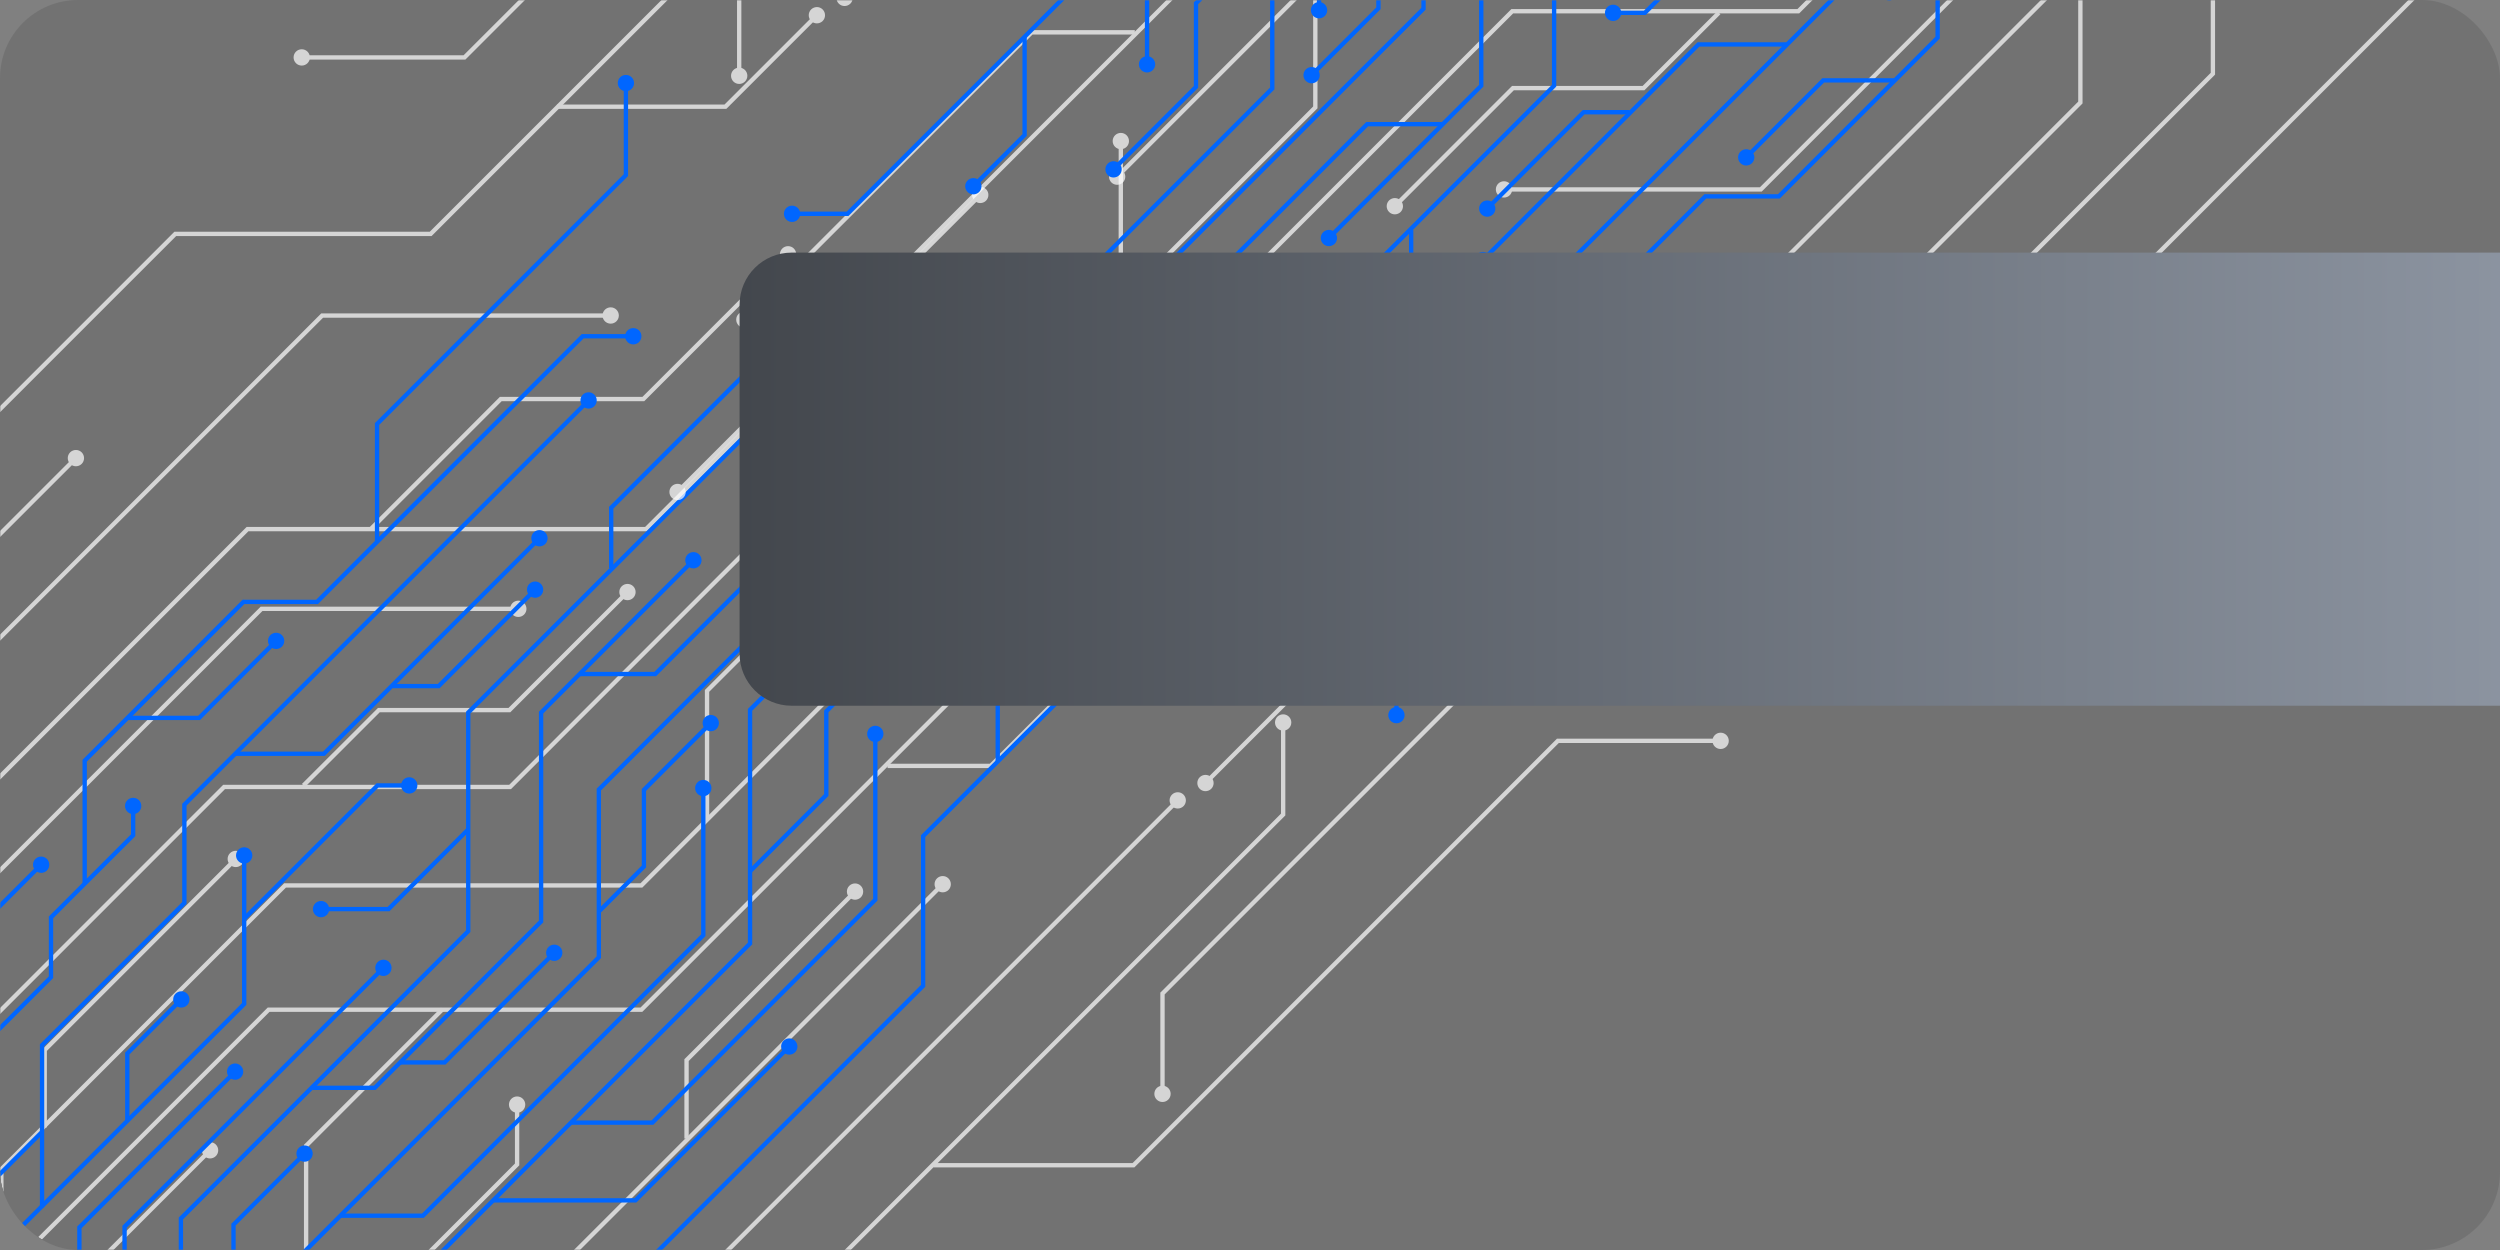 <?xml version="1.0" encoding="UTF-8"?> <svg xmlns="http://www.w3.org/2000/svg" width="960" height="480" viewBox="0 0 960 480" fill="none"><rect x="0" y="0" width="960" height="480" fill="#808080" stroke="none"/><g clip-path="url(#clip0_284_851)"><rect width="960" height="480" rx="30" fill="#3F3F3F" fill-opacity="0.2"></rect><mask id="mask0_284_851" style="mask-type:luminance" maskUnits="userSpaceOnUse" x="0" y="0" width="960" height="480"><path d="M960 0H0V480H960V0Z" fill="white"></path></mask><g mask="url(#mask0_284_851)"><g style="mix-blend-mode:screen" opacity="0.7"><path d="M375.933 74.148L247.733 202.332L94.7 202.348L-27.934 324.965V327.332L95.383 204.015L248.433 203.998L377.1 75.332L375.933 74.148Z" fill="white"></path><path d="M374.2 72.633C375.416 71.416 377.4 71.416 378.633 72.633C379.85 73.85 379.85 75.833 378.633 77.067C377.416 78.283 375.433 78.283 374.2 77.067C372.983 75.85 372.983 73.867 374.2 72.633Z" fill="white"></path><path d="M363.333 133.566L195.533 301.366H85.7L-27.934 415V417.35L86.383 303.033H196.216L364.5 134.75L363.333 133.566Z" fill="white"></path><path d="M366.016 136.483C367.232 135.266 367.232 133.283 366.016 132.049C364.799 130.833 362.816 130.833 361.582 132.049C360.366 133.266 360.366 135.249 361.582 136.483C362.799 137.699 364.782 137.699 366.016 136.483Z" fill="white"></path><path d="M-23.384 515.435L103.482 388.568H246.632L517.099 118.101L515.916 116.918L245.949 386.901H102.799L-25.734 515.435H-23.384Z" fill="white"></path><path d="M518.615 119.834C519.832 118.617 519.832 116.634 518.615 115.401C517.399 114.184 515.415 114.184 514.182 115.401C512.965 116.617 512.965 118.601 514.182 119.834C515.399 121.051 517.382 121.051 518.615 119.834Z" fill="white"></path><path d="M8.133 515.432L81.367 442.199L80.2 441.016L5.783 515.432H8.133Z" fill="white"></path><path d="M82.883 443.934C84.1 442.717 84.1 440.734 82.883 439.5C81.666 438.284 79.683 438.284 78.45 439.5C77.233 440.717 77.233 442.7 78.45 443.934C79.666 445.15 81.65 445.15 82.883 443.934Z" fill="white"></path><path d="M245.35 515.432L452.95 307.832L451.783 306.648L243 515.432H245.35Z" fill="white"></path><path d="M454.467 309.567C455.684 308.35 455.684 306.367 454.467 305.133C453.25 303.917 451.267 303.917 450.034 305.133C448.817 306.35 448.817 308.333 450.034 309.567C451.25 310.783 453.234 310.783 454.467 309.567Z" fill="white"></path><path d="M118.383 486.484H116.717V439.601L169.333 386.984L170.517 388.151L118.383 440.301V486.484Z" fill="white"></path><path d="M-0.316 489.633V448.6L109.1 339.183H245.934L347.117 238L348.3 239.183L246.634 340.85H109.784L1.35 449.3V489.633H-0.316Z" fill="white"></path><path d="M349.817 240.916C351.033 239.699 351.033 237.716 349.817 236.483C348.6 235.266 346.617 235.266 345.383 236.483C344.167 237.699 344.167 239.683 345.383 240.916C346.6 242.133 348.583 242.133 349.817 240.916Z" fill="white"></path><path d="M100.1 232.951L-27.934 360.984V363.335L100.783 234.618H199.2V232.951H100.1Z" fill="white"></path><path d="M199.032 236.917C200.765 236.917 202.165 235.517 202.165 233.784C202.165 232.05 200.765 230.65 199.032 230.65C197.298 230.65 195.898 232.05 195.898 233.784C195.898 235.517 197.298 236.917 199.032 236.917Z" fill="white"></path><path d="M220.116 515.432V482.599L362.699 340.015L361.533 338.832L218.449 481.915V515.432H220.116Z" fill="white"></path><path d="M364.215 341.75C365.432 340.533 365.432 338.55 364.215 337.317C362.998 336.1 361.015 336.1 359.782 337.317C358.565 338.533 358.565 340.517 359.782 341.75C360.998 342.967 362.982 342.967 364.215 341.75Z" fill="white"></path><path d="M380.766 294.932H340.816V293.265H380.083L490.266 183.082L491.45 184.265L380.766 294.932Z" fill="white"></path><path d="M492.949 186C494.166 184.783 494.166 182.8 492.949 181.567C491.733 180.35 489.749 180.35 488.516 181.567C487.299 182.783 487.299 184.767 488.516 186C489.733 187.217 491.716 187.217 492.949 186Z" fill="white"></path><path d="M272.333 314.816H270.666V264.949L429.549 106.049L429.566 54.016H431.233L431.216 106.749L272.333 265.649V314.816Z" fill="white"></path><path d="M433.532 54.166C433.532 52.433 432.132 51.033 430.399 51.033C428.666 51.033 427.266 52.433 427.266 54.166C427.266 55.9 428.666 57.3 430.399 57.3C432.132 57.3 433.532 55.9 433.532 54.166Z" fill="white"></path><path d="M319.583 515.434V487.118L493.566 313.134V277.268H491.899V312.434L317.916 486.418V515.434H319.583Z" fill="white"></path><path d="M495.866 277.434C495.866 275.701 494.466 274.301 492.733 274.301C491 274.301 489.6 275.701 489.6 277.434C489.6 279.167 491 280.567 492.733 280.567C494.466 280.567 495.866 279.167 495.866 277.434Z" fill="white"></path><path d="M131.466 515.432L199.4 447.499V424.016H197.733V446.799L129.1 515.432H131.466Z" fill="white"></path><path d="M198.567 427.3C200.297 427.3 201.7 425.897 201.7 424.167C201.7 422.436 200.297 421.033 198.567 421.033C196.836 421.033 195.434 422.436 195.434 424.167C195.434 425.897 196.836 427.3 198.567 427.3Z" fill="white"></path><path d="M16.334 432.933V402.849L90.051 329.133L91.234 330.316L18.001 403.549V432.933H16.334Z" fill="white"></path><path d="M92.752 332.051C93.969 330.834 93.969 328.851 92.752 327.618C91.535 326.401 89.552 326.401 88.319 327.618C87.102 328.834 87.102 330.818 88.319 332.051C89.535 333.268 91.519 333.268 92.752 332.051Z" fill="white"></path><path d="M117.117 302.217L115.934 301.034L145.134 271.85H195.267L240.484 226.65L241.65 227.817L195.95 273.517H145.817L117.117 302.217Z" fill="white"></path><path d="M243.166 229.567C244.383 228.35 244.383 226.367 243.166 225.133C241.949 223.917 239.966 223.917 238.733 225.133C237.516 226.35 237.516 228.333 238.733 229.567C239.949 230.783 241.933 230.783 243.166 229.567Z" fill="white"></path><path d="M264.467 437.218H262.801V406.735L327.851 341.668L329.034 342.851L264.467 407.418V437.218Z" fill="white"></path><path d="M330.551 344.584C331.768 343.367 331.768 341.384 330.551 340.151C329.334 338.934 327.351 338.934 326.118 340.151C324.901 341.367 324.901 343.351 326.118 344.584C327.334 345.801 329.318 345.801 330.551 344.584Z" fill="white"></path><path d="M266.05 -12.033L165.033 88.984H66.966L-27.934 183.883V186.233L67.65 90.65H165.716L268.416 -12.033H266.05Z" fill="white"></path><path d="M-21.451 320.067H-23.117V266.817L123.366 120.334H234.666V122.001H124.066L-21.451 267.501V320.067Z" fill="white"></path><path d="M234.501 124.284C236.234 124.284 237.634 122.884 237.634 121.151C237.634 119.418 236.234 118.018 234.501 118.018C232.767 118.018 231.367 119.418 231.367 121.151C231.367 122.884 232.767 124.284 234.501 124.284Z" fill="white"></path><path d="M143.117 203.599L141.934 202.416L191.95 152.399H246.7L302.134 96.949L303.317 98.133L247.384 154.066H192.634L143.117 203.599Z" fill="white"></path><path d="M304.834 99.865C306.051 98.649 306.051 96.665 304.834 95.432C303.617 94.215 301.634 94.215 300.401 95.432C299.184 96.649 299.184 98.632 300.401 99.865C301.617 101.082 303.601 101.082 304.834 99.865Z" fill="white"></path><path d="M278.917 41.8H213.867V40.134H278.217L313.2 5.15L314.384 6.334L278.917 41.8Z" fill="white"></path><path d="M315.901 8.067C317.117 6.85 317.117 4.867 315.901 3.634C314.684 2.4 312.701 2.417 311.467 3.634C310.251 4.85 310.251 6.834 311.467 8.067C312.684 9.284 314.667 9.284 315.901 8.067Z" fill="white"></path><path d="M-27.934 234.169L29.85 176.385L28.666 175.219L-27.934 231.819V234.169Z" fill="white"></path><path d="M31.365 178.135C32.582 176.918 32.582 174.935 31.365 173.702C30.149 172.485 28.165 172.485 26.932 173.702C25.715 174.918 25.715 176.902 26.932 178.135C28.149 179.352 30.132 179.352 31.365 178.135Z" fill="white"></path><path d="M358.484 448.286V446.619H434.918L597.868 283.652H660.868V285.319H598.568L435.601 448.286H358.484Z" fill="white"></path><path d="M660.717 287.618C662.451 287.618 663.851 286.218 663.851 284.485C663.851 282.752 662.451 281.352 660.717 281.352C658.984 281.352 657.584 282.752 657.584 284.485C657.584 286.218 658.984 287.618 660.717 287.618Z" fill="white"></path></g><path d="M-16.267 515.434V496.734L94.6 385.884V328.334H92.933V385.184L-17.934 496.051V515.434H-16.267Z" fill="#0066FF"></path><path d="M90.633 328.485C90.633 326.752 92.033 325.352 93.766 325.352C95.499 325.352 96.9 326.752 96.9 328.485C96.9 330.218 95.499 331.618 93.766 331.618C92.033 331.618 90.633 330.218 90.633 328.485Z" fill="#0066FF"></path><path d="M136.067 515.435L288.85 362.652V272.918L363.05 198.719L361.867 197.535L287.183 272.218V361.968L133.717 515.435H136.067Z" fill="#0066FF"></path><path d="M360.133 196.018C361.35 194.801 363.333 194.801 364.567 196.018C365.783 197.235 365.783 199.218 364.567 200.451C363.35 201.668 361.367 201.668 360.133 200.451C358.917 199.235 358.917 197.251 360.133 196.018Z" fill="#0066FF"></path><path d="M107.266 515.434V491.45L230.783 367.934V303.517L328.2 206.1L327.033 204.934L229.116 302.834V367.234L105.6 490.767V515.434H107.266Z" fill="#0066FF"></path><path d="M329.717 207.834C330.934 206.617 330.934 204.634 329.717 203.401C328.5 202.184 326.517 202.184 325.284 203.401C324.067 204.617 324.067 206.601 325.284 207.834C326.5 209.051 328.484 209.051 329.717 207.834Z" fill="#0066FF"></path><path d="M70.299 515.433V468.233L180.633 357.899V273.966L337.966 116.633L336.8 115.449L178.966 273.266V357.216L68.633 467.533V515.433H70.299Z" fill="#0066FF"></path><path d="M339.483 118.367C340.699 117.151 340.699 115.167 339.483 113.934C338.266 112.717 336.283 112.717 335.049 113.934C333.833 115.151 333.833 117.134 335.049 118.367C336.266 119.584 338.249 119.584 339.483 118.367Z" fill="#0066FF"></path><path d="M48.667 515.433V471.399L147.933 372.116L146.75 370.949L47 470.699V515.433H48.667Z" fill="#0066FF"></path><path d="M149.451 373.867C150.668 372.651 150.668 370.667 149.451 369.434C148.235 368.217 146.251 368.217 145.018 369.434C143.801 370.651 143.801 372.634 145.018 373.867C146.235 375.084 148.218 375.084 149.451 373.867Z" fill="#0066FF"></path><path d="M16.983 463.633H15.316V401.016L69.966 346.383V308.65L225.55 153.066L226.716 154.233L71.633 309.333V347.083L16.983 401.716V463.633Z" fill="#0066FF"></path><path d="M228.233 155.984C229.449 154.768 229.449 152.785 228.233 151.551C227.016 150.335 225.033 150.335 223.799 151.551C222.583 152.768 222.583 154.751 223.799 155.984C225.016 157.201 226.999 157.201 228.233 155.984Z" fill="#0066FF"></path><path d="M49.715 430.265H48.049V404.182L69.149 383.082L70.332 384.265L49.715 404.882V430.265Z" fill="#0066FF"></path><path d="M71.848 386C73.064 384.783 73.064 382.8 71.848 381.567C70.631 380.35 68.648 380.35 67.415 381.567C66.198 382.783 66.198 384.767 67.415 386C68.631 387.217 70.615 387.217 71.848 386Z" fill="#0066FF"></path><path d="M149.533 349.934H123.133V348.267H148.833L179.316 317.801L180.483 318.984L149.533 349.934Z" fill="#0066FF"></path><path d="M123.284 345.969C121.55 345.969 120.15 347.369 120.15 349.102C120.15 350.835 121.55 352.235 123.284 352.235C125.017 352.235 126.417 350.835 126.417 349.102C126.417 347.369 125.017 345.969 123.284 345.969Z" fill="#0066FF"></path><path d="M144.251 418.567H120.051V416.9H143.567L206.951 353.517V273.284L265.801 214.434L266.967 215.6L208.617 273.967V354.2L144.251 418.567Z" fill="#0066FF"></path><path d="M268.485 217.35C269.701 216.133 269.701 214.15 268.485 212.916C267.268 211.7 265.285 211.7 264.051 212.916C262.835 214.133 262.835 216.116 264.051 217.35C265.268 218.566 267.251 218.566 268.485 217.35Z" fill="#0066FF"></path><path d="M162.734 467.669H130.734V466.002H162.034L269.234 358.802V302.469H270.901V359.485L162.734 467.669Z" fill="#0066FF"></path><path d="M273.2 302.618C273.2 300.884 271.8 299.484 270.067 299.484C268.334 299.484 266.934 300.884 266.934 302.618C266.934 304.351 268.334 305.751 270.067 305.751C271.8 305.751 273.2 304.351 273.2 302.618Z" fill="#0066FF"></path><path d="M124.715 290.284H90.582V288.618H124.032L206.665 205.984L207.849 207.168L124.715 290.284Z" fill="#0066FF"></path><path d="M209.365 208.901C210.582 207.684 210.582 205.701 209.365 204.467C208.149 203.251 206.165 203.251 204.932 204.467C203.715 205.684 203.715 207.667 204.932 208.901C206.149 210.117 208.132 210.117 209.365 208.901Z" fill="#0066FF"></path><path d="M235.534 218.183H233.867V194.617L298.001 130.5L299.184 131.667L235.534 195.317V218.183Z" fill="#0066FF"></path><path d="M300.684 133.418C301.9 132.201 301.9 130.218 300.684 128.985C299.467 127.768 297.484 127.768 296.25 128.985C295.034 130.201 295.034 132.185 296.25 133.418C297.467 134.635 299.45 134.635 300.684 133.418Z" fill="#0066FF"></path><path d="M90.499 515.435V470.602L117.649 443.452L116.465 442.285L88.832 469.919V515.435H90.499Z" fill="#0066FF"></path><path d="M119.166 445.201C120.383 443.985 120.383 442.001 119.166 440.768C117.949 439.551 115.966 439.551 114.733 440.768C113.516 441.985 113.516 443.968 114.733 445.201C115.949 446.418 117.933 446.418 119.166 445.201Z" fill="#0066FF"></path><path d="M251.933 259.669H222.566V258.003H251.25L344.416 164.836H374.25V166.503H345.116L251.933 259.669Z" fill="#0066FF"></path><path d="M374.1 168.802C375.833 168.802 377.233 167.402 377.233 165.668C377.233 163.935 375.833 162.535 374.1 162.535C372.367 162.535 370.967 163.935 370.967 165.668C370.967 167.402 372.367 168.802 374.1 168.802Z" fill="#0066FF"></path><path d="M-27.934 376.968L16.483 332.535L15.316 331.352L-27.934 374.602V376.968Z" fill="#0066FF"></path><path d="M13.584 329.834C14.801 328.618 16.784 328.618 18.018 329.834C19.234 331.051 19.234 333.034 18.018 334.268C16.801 335.484 14.818 335.484 13.584 334.268C12.368 333.051 12.368 331.068 13.584 329.834Z" fill="#0066FF"></path><path d="M50.3 309.318V320.385L18.75 351.935V374.902L-27.934 421.585V423.935L20.416 375.585V352.618L51.966 321.085V309.318H50.3Z" fill="#0066FF"></path><path d="M54.267 309.485C54.267 307.752 52.867 306.352 51.133 306.352C49.4 306.352 48 307.752 48 309.485C48 311.218 49.4 312.618 51.133 312.618C52.867 312.618 54.267 311.218 54.267 309.485Z" fill="#0066FF"></path><path d="M-1.184 453.152H-18.617V451.485H-1.867L15.566 434.035L16.75 435.218L-1.184 453.152Z" fill="#0066FF"></path><path d="M33.35 339.085H31.684V291.752L93.15 230.285L121.384 230.302L223.4 128.285H243.35V129.952H224.1L122.084 231.968L93.834 231.952L33.35 292.452V339.085Z" fill="#0066FF"></path><path d="M243.184 132.251C244.917 132.251 246.317 130.851 246.317 129.118C246.317 127.384 244.917 125.984 243.184 125.984C241.451 125.984 240.051 127.384 240.051 129.118C240.051 130.851 241.451 132.251 243.184 132.251Z" fill="#0066FF"></path><path d="M94.349 353.401L93.166 352.218L144.616 300.768H157.299V302.434H145.299L94.349 353.401Z" fill="#0066FF"></path><path d="M157.149 304.733C158.879 304.733 160.282 303.331 160.282 301.6C160.282 299.87 158.879 298.467 157.149 298.467C155.418 298.467 154.016 299.87 154.016 301.6C154.016 303.331 155.418 304.733 157.149 304.733Z" fill="#0066FF"></path><path d="M31.317 515.434V471.651L90.984 411.984L89.8 410.801L29.651 470.967V514.901L29.117 515.434H31.317Z" fill="#0066FF"></path><path d="M92.5 413.717C93.717 412.5 93.717 410.517 92.5 409.284C91.284 408.067 89.3 408.067 88.067 409.284C86.85 410.5 86.85 412.484 88.067 413.717C89.284 414.934 91.267 414.934 92.5 413.717Z" fill="#0066FF"></path><path d="M171.084 408.801H153.301V407.135H170.384L212.351 365.168L213.534 366.351L171.084 408.801Z" fill="#0066FF"></path><path d="M215.051 368.084C216.268 366.867 216.268 364.884 215.051 363.651C213.834 362.434 211.851 362.434 210.618 363.651C209.401 364.867 209.401 366.851 210.618 368.084C211.834 369.301 213.818 369.301 215.051 368.084Z" fill="#0066FF"></path><path d="M76.816 276.502H49.049V274.836H76.132L105.565 245.402L106.732 246.586L76.816 276.502Z" fill="#0066FF"></path><path d="M108.248 248.318C109.465 247.102 109.465 245.118 108.248 243.885C107.032 242.668 105.048 242.668 103.815 243.885C102.598 245.102 102.598 247.085 103.815 248.318C105.032 249.535 107.015 249.535 108.248 248.318Z" fill="#0066FF"></path><path d="M230.883 350.302L229.699 349.119L246.433 332.385V302.985L272.449 276.969L273.633 278.135L248.099 303.685V333.085L230.883 350.302Z" fill="#0066FF"></path><path d="M275.151 279.885C276.367 278.668 276.367 276.685 275.151 275.452C273.934 274.235 271.951 274.235 270.717 275.452C269.501 276.668 269.501 278.652 270.717 279.885C271.934 281.102 273.917 281.102 275.151 279.885Z" fill="#0066FF"></path><path d="M168.8 264.285H150.783V262.619H168.117L205 225.719L206.183 226.902L168.8 264.285Z" fill="#0066FF"></path><path d="M207.699 228.635C208.916 227.418 208.916 225.435 207.699 224.202C206.483 222.985 204.499 222.985 203.266 224.202C202.049 225.418 202.049 227.402 203.266 228.635C204.483 229.852 206.466 229.852 207.699 228.635Z" fill="#0066FF"></path><path d="M218.799 515.435L355.316 378.918V321.402L451.466 225.268H472.583V223.602H450.783L353.649 320.718V378.218L216.449 515.435H218.799Z" fill="#0066FF"></path><path d="M472.415 227.567C474.148 227.567 475.548 226.167 475.548 224.434C475.548 222.701 474.148 221.301 472.415 221.301C470.681 221.301 469.281 222.701 469.281 224.434C469.281 226.167 470.681 227.567 472.415 227.567Z" fill="#0066FF"></path><path d="M250.849 431.933H219.482V430.266H250.166L335.282 345.149V281.666H336.949V345.833L250.849 431.933Z" fill="#0066FF"></path><path d="M339.249 281.817C339.249 280.084 337.849 278.684 336.116 278.684C334.382 278.684 332.982 280.084 332.982 281.817C332.982 283.55 334.382 284.95 336.116 284.95C337.849 284.95 339.249 283.55 339.249 281.817Z" fill="#0066FF"></path><path d="M288.717 335.051L287.533 333.884L316.467 304.934V272.834L348.5 240.801L349.683 241.984L318.133 273.517V305.617L288.717 335.051Z" fill="#0066FF"></path><path d="M351.201 243.717C352.418 242.5 352.418 240.517 351.201 239.284C349.985 238.067 348.001 238.067 346.768 239.284C345.551 240.5 345.551 242.484 346.768 243.717C347.985 244.934 349.968 244.934 351.201 243.717Z" fill="#0066FF"></path><path d="M383.965 292.633H382.299V254.35L402.332 234.316L403.499 235.5L383.965 255.033V292.633Z" fill="#0066FF"></path><path d="M405.016 237.235C406.232 236.018 406.232 234.035 405.016 232.801C403.799 231.585 401.816 231.585 400.582 232.801C399.366 234.018 399.366 236.001 400.582 237.235C401.799 238.451 403.782 238.451 405.016 237.235Z" fill="#0066FF"></path><path d="M244.367 461.768H189.533V460.101H243.667L302.617 401.168L303.783 402.335L244.367 461.768Z" fill="#0066FF"></path><path d="M305.299 404.084C306.516 402.867 306.516 400.884 305.299 399.651C304.082 398.434 302.099 398.434 300.866 399.651C299.649 400.867 299.649 402.851 300.866 404.084C302.082 405.301 304.066 405.301 305.299 404.084Z" fill="#0066FF"></path><path d="M145.616 207.833H143.949V162.467L239.516 66.917V31.75H241.183V67.6L145.616 163.15V207.833Z" fill="#0066FF"></path><path d="M243.483 31.901C243.483 30.168 242.083 28.768 240.35 28.768C238.617 28.768 237.217 30.168 237.217 31.901C237.217 33.634 238.617 35.034 240.35 35.034C242.083 35.034 243.483 33.634 243.483 31.901Z" fill="#0066FF"></path><g style="mix-blend-mode:screen" opacity="0.7"><path d="M795.752 -12.033L681.202 102.517H528.152L399.469 231.2L400.652 232.383L528.835 104.183H681.885L798.119 -12.033H795.752Z" fill="white"></path><path d="M402.385 233.901C401.168 235.117 399.185 235.117 397.952 233.901C396.735 232.684 396.735 230.701 397.952 229.467C399.168 228.251 401.152 228.251 402.385 229.467C403.602 230.684 403.602 232.667 402.385 233.901Z" fill="white"></path><path d="M705.735 -12.033L690.202 3.483H580.368L412.068 171.783L413.252 172.95L581.052 5.15H690.885L708.085 -12.033H705.735Z" fill="white"></path><path d="M410.551 170.034C409.335 171.25 409.335 173.234 410.551 174.467C411.768 175.684 413.751 175.684 414.985 174.467C416.201 173.25 416.201 171.267 414.985 170.034C413.768 168.817 411.785 168.817 410.551 170.034Z" fill="white"></path><path d="M459.951 -12.033L259.484 188.433L260.651 189.617L462.301 -12.033H459.951Z" fill="white"></path><path d="M257.967 186.702C256.751 187.918 256.751 189.902 257.967 191.135C259.184 192.352 261.167 192.352 262.401 191.135C263.617 189.918 263.617 187.935 262.401 186.702C261.184 185.485 259.201 185.485 257.967 186.702Z" fill="white"></path><path d="M322.1 -3.033C320.883 -1.816 320.883 0.167 322.1 1.401C323.317 2.617 325.3 2.617 326.533 1.401C327.75 0.184 327.75 -1.799 326.533 -3.033C325.317 -4.249 323.333 -4.249 322.1 -3.033Z" fill="white"></path><path d="M507.669 -12.033L428.285 67.35L429.452 68.534L510.019 -12.033H507.669Z" fill="white"></path><path d="M426.768 65.618C425.551 66.834 425.551 68.818 426.768 70.051C427.985 71.268 429.968 71.268 431.201 70.051C432.418 68.834 432.418 66.851 431.201 65.618C429.985 64.401 428.001 64.401 426.768 65.618Z" fill="white"></path><path d="M759.735 -12.033L675.801 71.917L577.385 71.9V73.567L676.485 73.584L762.101 -12.033H759.735Z" fill="white"></path><path d="M577.536 69.602C575.802 69.602 574.402 71.002 574.402 72.735C574.402 74.468 575.802 75.868 577.536 75.868C579.269 75.868 580.669 74.468 580.669 72.735C580.669 71.002 579.269 69.602 577.536 69.602Z" fill="white"></path><path d="M286.316 123.449L285.133 122.265L395.816 11.582H435.766V13.249H396.499L286.316 123.449Z" fill="white"></path><path d="M283.618 120.532C282.401 121.748 282.401 123.732 283.618 124.965C284.834 126.182 286.818 126.182 288.051 124.965C289.268 123.748 289.268 121.765 288.051 120.532C286.834 119.315 284.851 119.315 283.618 120.532Z" fill="white"></path><path d="M347.018 252.517H345.352V199.783L504.252 40.883V-8.283H505.918V41.584L347.018 200.467V252.517Z" fill="white"></path><path d="M343.051 252.368C343.051 254.101 344.451 255.501 346.184 255.501C347.917 255.501 349.317 254.101 349.317 252.368C349.317 250.634 347.917 249.234 346.184 249.234C344.451 249.234 343.051 250.634 343.051 252.368Z" fill="white"></path><path d="M288.451 -12.033L283.018 -6.6V29.25H284.684V-5.917L290.801 -12.033H288.451Z" fill="white"></path><path d="M280.717 29.1C280.717 30.834 282.117 32.233 283.85 32.233C285.583 32.233 286.983 30.834 286.983 29.1C286.983 27.367 285.583 25.967 283.85 25.967C282.117 25.967 280.717 27.367 280.717 29.1Z" fill="white"></path><path d="M536.101 79.883L534.918 78.7L580.618 33H630.768L659.468 4.316L660.635 5.483L631.451 34.666H581.318L536.101 79.883Z" fill="white"></path><path d="M533.401 76.967C532.184 78.184 532.184 80.167 533.401 81.4C534.617 82.617 536.601 82.617 537.834 81.4C539.051 80.184 539.051 78.201 537.834 76.967C536.617 75.751 534.634 75.751 533.401 76.967Z" fill="white"></path><path d="M936.85 -12.033L708.933 215.883H610.85L445.566 381.167V420.2H447.233V381.85L611.55 217.55H709.616L939.2 -12.033H936.85Z" fill="white"></path><path d="M443.268 420.034C443.268 421.767 444.668 423.167 446.401 423.167C448.134 423.167 449.534 421.767 449.534 420.034C449.534 418.3 448.134 416.9 446.401 416.9C444.668 416.9 443.268 418.3 443.268 420.034Z" fill="white"></path><path d="M798.033 -12.033V39.017L652.516 184.533H541.916V186.2H653.216L799.699 39.717V-12.033H798.033Z" fill="white"></path><path d="M542.067 182.232C540.334 182.232 538.934 183.632 538.934 185.366C538.934 187.099 540.334 188.499 542.067 188.499C543.8 188.499 545.2 187.099 545.2 185.366C545.2 183.632 543.8 182.232 542.067 182.232Z" fill="white"></path><path d="M474.436 209.567L473.27 208.4L529.186 152.467H583.953L633.47 102.934L634.653 104.117L584.636 154.134H529.886L474.436 209.567Z" fill="white"></path><path d="M471.752 206.651C470.536 207.867 470.536 209.851 471.752 211.084C472.969 212.301 474.952 212.301 476.186 211.084C477.402 209.867 477.402 207.884 476.186 206.651C474.969 205.434 472.986 205.434 471.752 206.651Z" fill="white"></path><path d="M463.386 301.368L462.203 300.201L497.67 264.734H562.72V266.401H498.353L463.386 301.368Z" fill="white"></path><path d="M460.686 298.467C459.469 299.684 459.469 301.667 460.686 302.901C461.903 304.117 463.886 304.117 465.119 302.901C466.336 301.684 466.336 299.701 465.119 298.467C463.903 297.251 461.919 297.251 460.686 298.467Z" fill="white"></path><path d="M848.918 -12.033V27.967L746.734 130.133L747.918 131.317L850.584 28.65V-12.033H848.918Z" fill="white"></path><path d="M745.217 128.401C744.001 129.617 744.001 131.601 745.217 132.834C746.434 134.051 748.417 134.051 749.651 132.834C750.867 131.617 750.867 129.634 749.651 128.401C748.434 127.184 746.451 127.184 745.217 128.401Z" fill="white"></path><path d="M211.267 -12.033L178.017 21.217H115.717V22.884H178.7L213.617 -12.033H211.267Z" fill="white"></path><path d="M115.868 18.916C114.134 18.916 112.734 20.316 112.734 22.049C112.734 23.783 114.134 25.183 115.868 25.183C117.601 25.183 119.001 23.783 119.001 22.049C119.001 20.316 117.601 18.916 115.868 18.916Z" fill="white"></path></g><path d="M487.718 -12.033V33.617L413.535 107.817L414.702 109L489.385 34.317V-12.033H487.718Z" fill="#0066FF"></path><path d="M416.451 110.5C415.235 111.717 413.251 111.717 412.018 110.5C410.801 109.283 410.801 107.3 412.018 106.067C413.235 104.85 415.218 104.85 416.451 106.067C417.668 107.283 417.668 109.267 416.451 110.5Z" fill="#0066FF"></path><path d="M545.801 -12.033V3L448.367 100.433L449.551 101.6L547.467 3.7V-12.033H545.801Z" fill="#0066FF"></path><path d="M446.85 98.682C445.633 99.899 445.633 101.882 446.85 103.115C448.067 104.332 450.05 104.332 451.283 103.115C452.5 101.899 452.5 99.915 451.283 98.682C450.067 97.465 448.083 97.465 446.85 98.682Z" fill="#0066FF"></path><path d="M595.952 -12.033L595.935 32.567L438.602 189.9L439.785 191.083L597.602 33.25L597.618 -12.033H595.952Z" fill="#0066FF"></path><path d="M437.084 188.166C435.868 189.383 435.868 191.366 437.084 192.6C438.301 193.816 440.284 193.816 441.518 192.6C442.734 191.383 442.734 189.4 441.518 188.166C440.301 186.95 438.318 186.95 437.084 188.166Z" fill="#0066FF"></path><path d="M704.95 -12.033V-2.8L549.85 152.283L551.033 153.467L706.616 -2.117V-12.033H704.95Z" fill="#0066FF"></path><path d="M548.35 150.549C547.133 151.766 547.133 153.749 548.35 154.983C549.567 156.199 551.55 156.199 552.783 154.983C554 153.766 554 151.783 552.783 150.549C551.567 149.333 549.583 149.333 548.35 150.549Z" fill="#0066FF"></path><path d="M567.968 -12.033V32.567L509.602 90.917L510.785 92.1L569.635 33.25V-12.033H567.968Z" fill="#0066FF"></path><path d="M508.084 89.182C506.868 90.399 506.868 92.382 508.084 93.615C509.301 94.832 511.284 94.832 512.518 93.615C513.734 92.399 513.734 90.415 512.518 89.182C511.301 87.965 509.318 87.965 508.084 89.182Z" fill="#0066FF"></path><path d="M507.35 -12.033H505.684V4.067H507.35V-12.033Z" fill="#0066FF"></path><path d="M503.385 3.917C503.385 5.65 504.785 7.05 506.518 7.05C508.251 7.05 509.651 5.65 509.651 3.917C509.651 2.183 508.251 0.783 506.518 0.783C504.785 0.783 503.385 2.183 503.385 3.917Z" fill="#0066FF"></path><path d="M569.901 100.551L568.734 99.368L651.851 16.234H685.984V17.901H652.551L569.901 100.551Z" fill="#0066FF"></path><path d="M567.217 97.635C566.001 98.852 566.001 100.835 567.217 102.068C568.434 103.285 570.417 103.285 571.651 102.068C572.867 100.852 572.867 98.868 571.651 97.635C570.434 96.418 568.451 96.418 567.217 97.635Z" fill="#0066FF"></path><path d="M478.586 176.032L477.402 174.849L541.052 111.215V88.332H542.719V111.915L478.586 176.032Z" fill="#0066FF"></path><path d="M475.885 173.116C474.668 174.332 474.668 176.316 475.885 177.549C477.102 178.766 479.085 178.766 480.318 177.549C481.535 176.332 481.535 174.349 480.318 173.116C479.102 171.899 477.118 171.899 475.885 173.116Z" fill="#0066FF"></path><path d="M402.318 141.7V140.033H431.468L524.635 46.85H554.018V48.516H525.335L432.152 141.7H402.318Z" fill="#0066FF"></path><path d="M402.485 137.734C400.752 137.734 399.352 139.134 399.352 140.868C399.352 142.601 400.752 144.001 402.485 144.001C404.218 144.001 405.618 142.601 405.618 140.868C405.618 139.134 404.218 137.734 402.485 137.734Z" fill="#0066FF"></path><path d="M722.318 -2.951C722.318 -1.217 723.718 0.183 725.452 0.183C727.185 0.183 728.585 -1.217 728.585 -2.951C728.585 -4.684 727.185 -6.084 725.452 -6.084C723.718 -6.084 722.318 -4.684 722.318 -2.951Z" fill="#0066FF"></path><path d="M743.218 -12.033V14.084L682.734 74.567H654.501L552.484 176.583H533.234V178.25H553.184L655.184 76.234H683.434L744.884 14.784V-12.033H743.218Z" fill="#0066FF"></path><path d="M533.401 174.283C531.668 174.283 530.268 175.683 530.268 177.417C530.268 179.15 531.668 180.55 533.401 180.55C535.134 180.55 536.534 179.15 536.534 177.417C536.534 175.683 535.134 174.283 533.401 174.283Z" fill="#0066FF"></path><path d="M647.4 -12.033L631.267 4.1H619.283V5.767H631.967L649.767 -12.033H647.4Z" fill="#0066FF"></path><path d="M619.434 1.801C617.701 1.801 616.301 3.201 616.301 4.934C616.301 6.667 617.701 8.067 619.434 8.067C621.167 8.067 622.567 6.667 622.567 4.934C622.567 3.201 621.167 1.801 619.434 1.801Z" fill="#0066FF"></path><path d="M671.017 61.133L669.834 59.95L699.767 30.033H727.534V31.7H700.451L671.017 61.133Z" fill="#0066FF"></path><path d="M668.334 58.217C667.118 59.434 667.118 61.417 668.334 62.651C669.551 63.867 671.534 63.867 672.768 62.651C673.984 61.434 673.984 59.45 672.768 58.217C671.551 57.001 669.568 57.001 668.334 58.217Z" fill="#0066FF"></path><path d="M528.485 -12.033V2.85L502.951 28.384L504.118 29.567L530.151 3.533V-12.033H528.485Z" fill="#0066FF"></path><path d="M501.434 26.651C500.217 27.867 500.217 29.851 501.434 31.084C502.651 32.301 504.634 32.301 505.867 31.084C507.084 29.867 507.084 27.884 505.867 26.651C504.651 25.434 502.667 25.434 501.434 26.651Z" fill="#0066FF"></path><path d="M571.567 80.8L570.4 79.633L607.767 42.25H625.784V43.917H608.467L571.567 80.8Z" fill="#0066FF"></path><path d="M568.883 77.883C567.667 79.1 567.667 81.083 568.883 82.317C570.1 83.533 572.083 83.533 573.317 82.317C574.533 81.1 574.533 79.117 573.317 77.883C572.1 76.666 570.117 76.666 568.883 77.883Z" fill="#0066FF"></path><path d="M418.417 -12.033L325.1 81.267H304V82.933H325.8L420.767 -12.033H418.417Z" fill="#0066FF"></path><path d="M304.151 78.967C302.418 78.967 301.018 80.367 301.018 82.1C301.018 83.834 302.418 85.234 304.151 85.234C305.884 85.234 307.284 83.834 307.284 82.1C307.284 80.367 305.884 78.967 304.151 78.967Z" fill="#0066FF"></path><path d="M441.299 -12.033H439.633V24.867H441.299V-12.033Z" fill="#0066FF"></path><path d="M437.334 24.7C437.334 26.433 438.734 27.833 440.467 27.833C442.201 27.833 443.601 26.433 443.601 24.7C443.601 22.966 442.201 21.566 440.467 21.566C438.734 21.566 437.334 22.966 437.334 24.7Z" fill="#0066FF"></path><path d="M471.384 -12.033L458.434 0.9V33.017L426.9 64.55L428.084 65.734L460.1 33.7V1.6L473.734 -12.033H471.384Z" fill="#0066FF"></path><path d="M425.383 62.817C424.167 64.034 424.167 66.017 425.383 67.25C426.6 68.467 428.583 68.467 429.817 67.25C431.033 66.034 431.033 64.05 429.817 62.817C428.6 61.6 426.617 61.6 425.383 62.817Z" fill="#0066FF"></path><path d="M374.252 72.217L373.068 71.034L392.618 51.5V13.9H394.285V52.184L374.252 72.217Z" fill="#0066FF"></path><path d="M371.551 69.301C370.335 70.518 370.335 72.501 371.551 73.734C372.768 74.951 374.751 74.951 375.985 73.734C377.201 72.518 377.201 70.534 375.985 69.301C374.768 68.085 372.785 68.085 371.551 69.301Z" fill="#0066FF"></path><path d="M537.069 274.783H535.402V238.933L630.952 143.366V98.699H632.619V144.066L537.069 239.616V274.783Z" fill="#0066FF"></path><path d="M536.235 277.749C537.965 277.749 539.368 276.346 539.368 274.616C539.368 272.885 537.965 271.482 536.235 271.482C534.504 271.482 533.102 272.885 533.102 274.616C533.102 276.346 534.504 277.749 536.235 277.749Z" fill="#0066FF"></path></g><path d="M284 117C284 105.954 292.954 97 304 97H960V271H304C292.954 271 284 262.046 284 251V117Z" fill="url(#paint0_linear_284_851)"></path></g><defs><linearGradient id="paint0_linear_284_851" x1="284" y1="184" x2="1115.5" y2="184" gradientUnits="userSpaceOnUse"><stop stop-color="#43474D"></stop><stop offset="1" stop-color="#9CA5B3"></stop></linearGradient><clipPath id="clip0_284_851"><rect width="960" height="480" rx="30" fill="white"></rect></clipPath></defs></svg> 